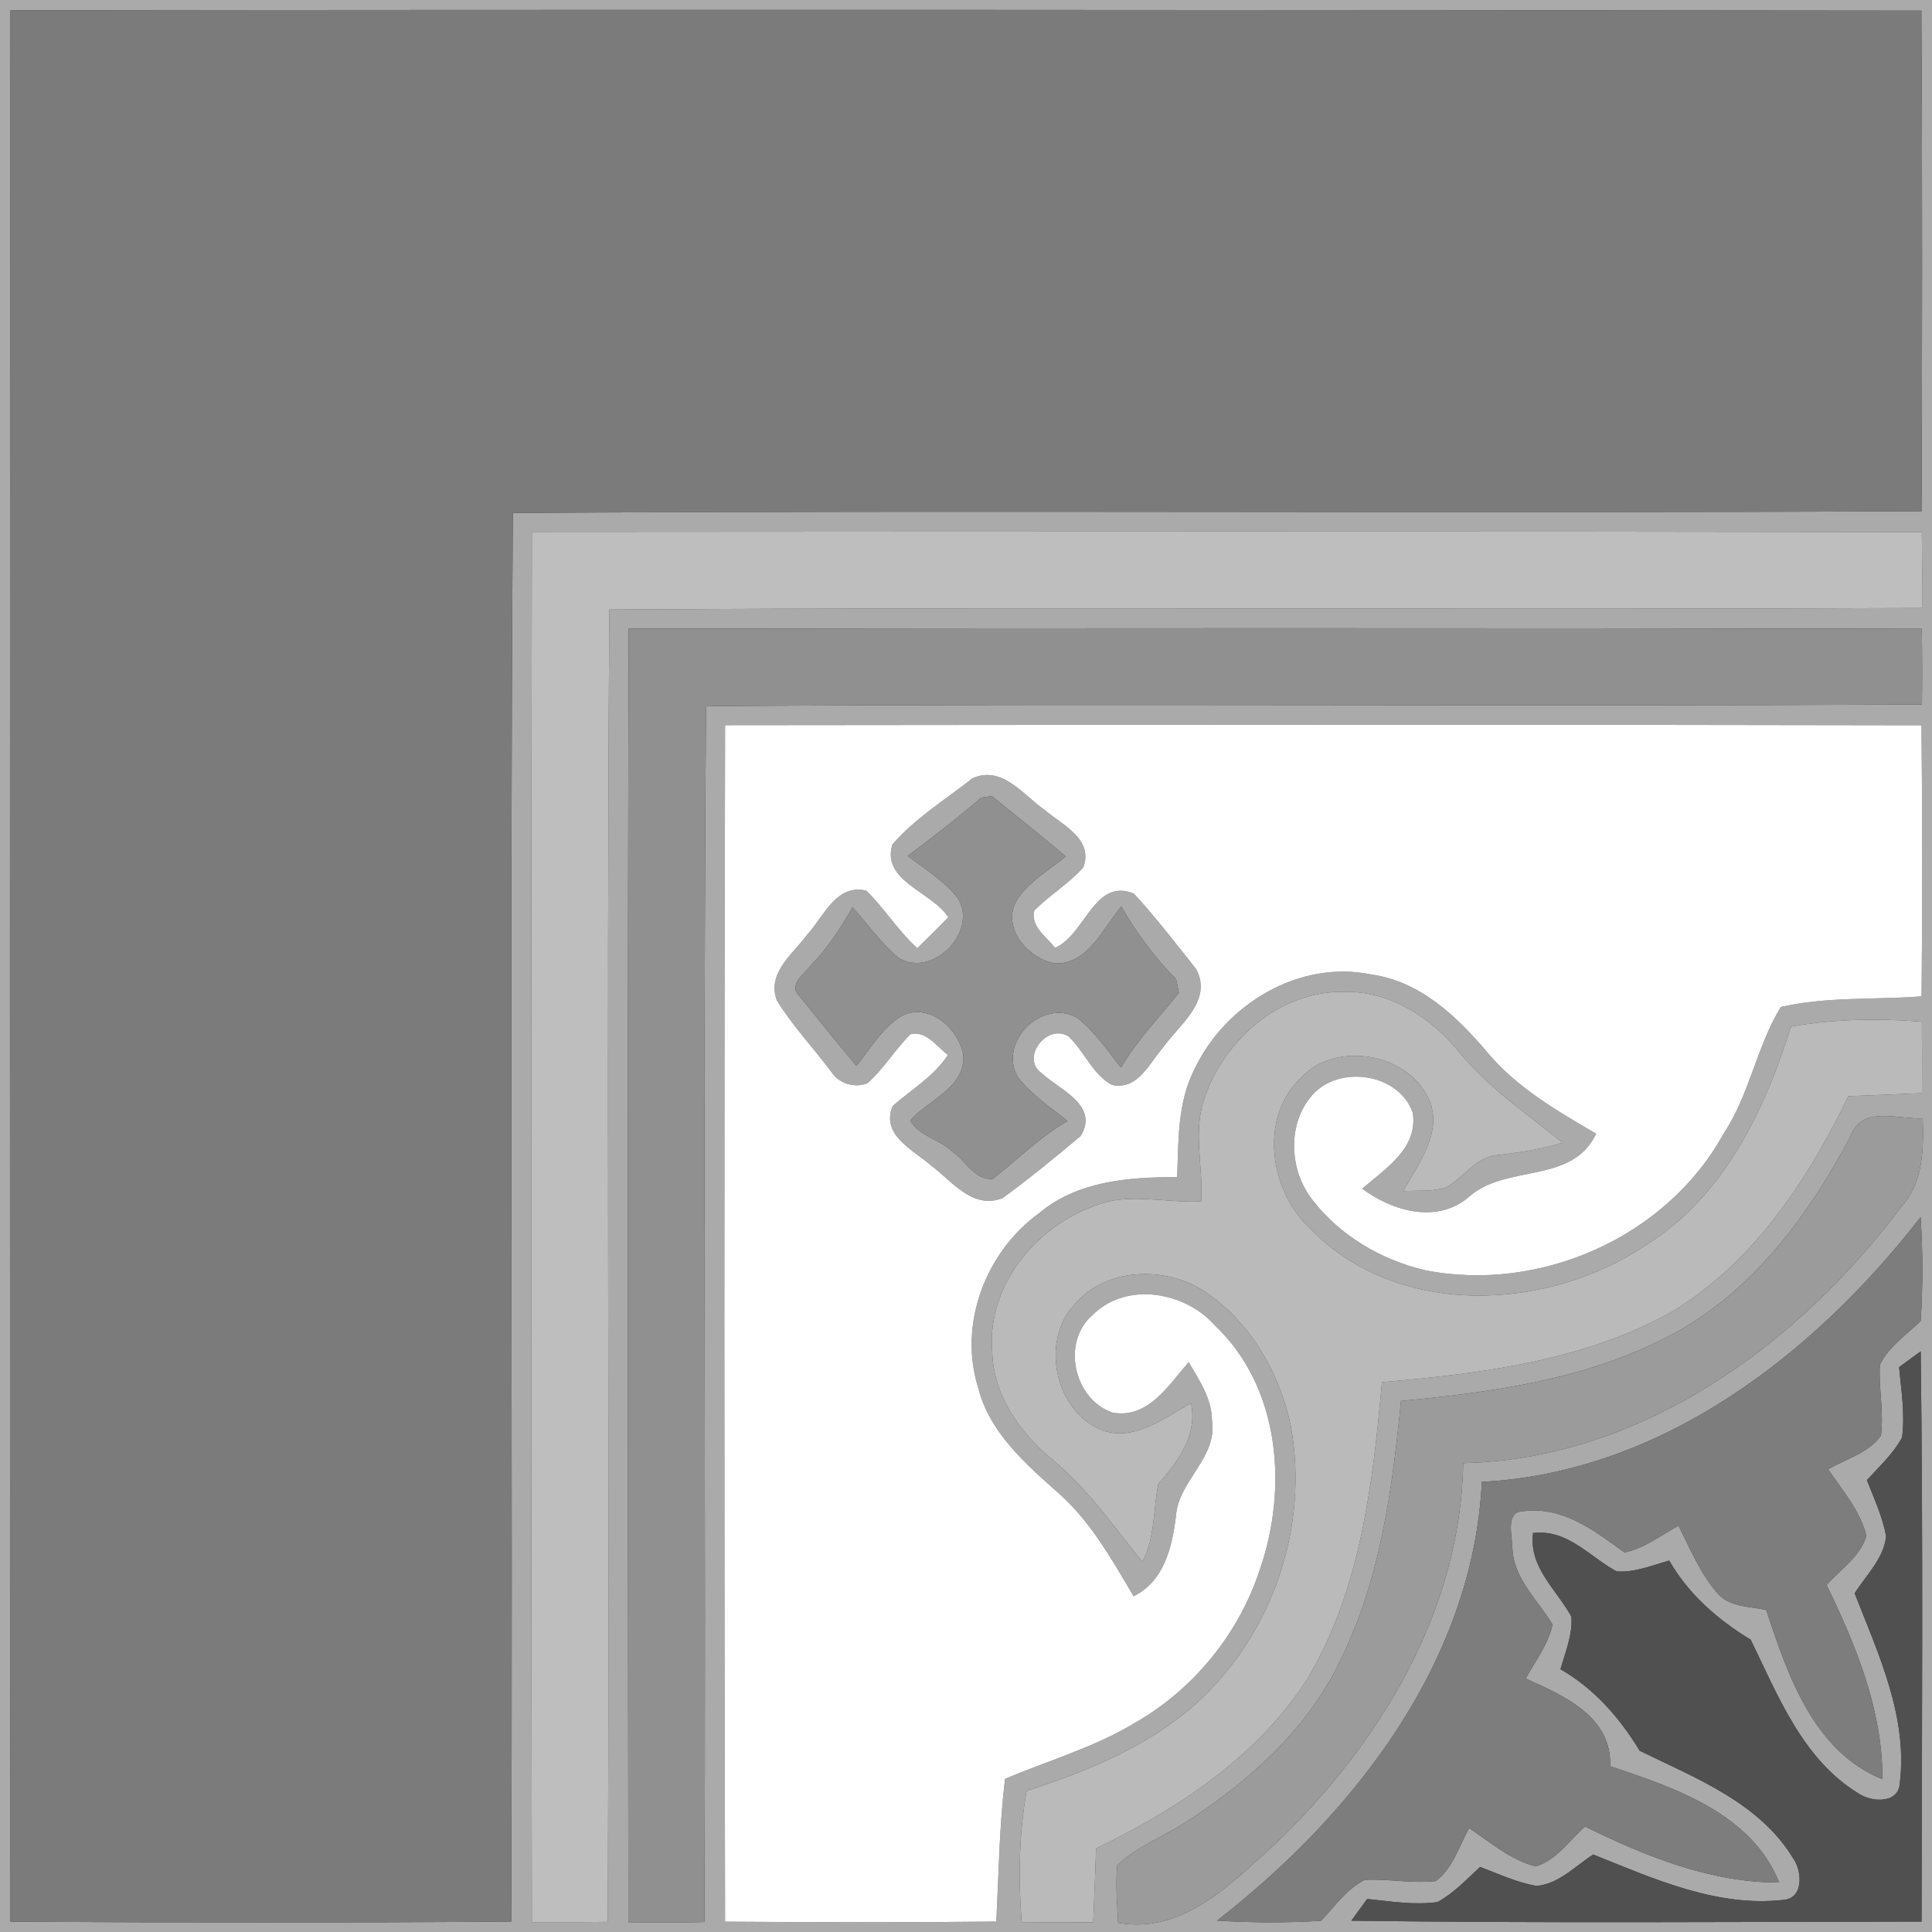 <?xml version="1.0" encoding="UTF-8" ?>
<!DOCTYPE svg PUBLIC "-//W3C//DTD SVG 1.1//EN" "http://www.w3.org/Graphics/SVG/1.1/DTD/svg11.dtd">
<svg xmlns="http://www.w3.org/2000/svg" width="200pt" height="200pt" viewBox="0 0 200 200" version="1.1">
<rect x="0" y="0" width="200" height="200" fill="#333333" stroke="none"/>
<g id="#aaaaaaff">
<path fill="#aaaaaa" opacity="1.00" d=" M 0.00 0.00 L 200.00 0.00 L 200.00 200.00 L 0.00 200.00 L 0.00 0.00 M 1.08 1.07 C 1.02 67.02 1.01 132.98 1.08 198.93 C 18.36 199.03 35.64 199.05 52.92 198.92 C 53.10 150.32 52.75 101.70 53.09 53.10 C 101.70 52.80 150.31 53.16 198.92 52.92 C 198.98 35.65 199.01 18.37 198.90 1.10 C 132.96 1.03 67.02 0.98 1.08 1.07 M 55.06 55.06 C 54.97 103.03 54.96 151.00 55.06 198.97 C 57.68 198.99 60.30 198.98 62.92 198.95 C 63.11 153.67 62.77 108.38 63.08 63.10 C 108.38 62.82 153.68 63.14 198.97 62.94 C 198.99 60.32 198.98 57.70 198.95 55.08 C 150.99 54.99 103.02 55.03 55.06 55.06 M 65.08 65.08 C 64.95 109.72 64.99 154.35 65.05 198.99 C 67.67 199.03 70.30 199.02 72.92 198.97 C 73.10 157.01 72.75 115.05 73.09 73.10 C 115.04 72.80 157.01 73.16 198.96 72.92 C 198.99 70.31 198.99 67.70 198.94 65.09 C 154.32 65.00 109.70 65.02 65.08 65.08 M 75.06 75.07 C 74.96 116.35 74.96 157.65 75.06 198.93 C 84.42 198.99 93.78 199.02 103.14 198.92 C 103.38 193.99 103.45 189.05 104.04 184.15 C 108.49 182.25 113.21 180.92 117.38 178.41 C 123.52 174.94 128.27 169.12 130.44 162.41 C 133.34 153.98 132.51 143.62 125.77 137.21 C 122.68 133.72 116.64 132.63 113.13 136.10 C 109.85 138.90 111.13 144.81 115.13 146.22 C 118.82 146.94 120.98 143.38 123.05 141.01 C 124.14 142.87 125.44 144.76 125.46 147.01 C 126.08 150.91 121.97 153.26 121.73 156.98 C 121.33 160.15 120.51 163.70 117.35 165.24 C 115.09 161.43 112.89 157.46 109.51 154.51 C 106.12 151.49 102.44 148.28 101.27 143.69 C 99.18 137.08 102.02 129.62 107.55 125.60 C 111.53 122.25 116.88 121.84 121.86 121.86 C 122.00 118.10 121.88 114.13 123.65 110.69 C 126.82 103.97 134.48 99.33 141.96 100.88 C 147.03 101.58 150.86 105.26 154.02 109.00 C 157.06 112.62 161.20 115.00 165.23 117.36 C 162.72 122.68 155.81 120.43 151.98 123.97 C 148.70 126.70 144.10 125.36 141.01 123.05 C 143.41 120.99 146.86 118.83 146.24 115.15 C 144.73 110.96 138.23 110.15 135.59 113.67 C 133.24 116.67 133.54 121.22 135.83 124.17 C 138.68 127.90 142.97 130.42 147.51 131.49 C 159.40 133.86 172.53 128.07 178.41 117.38 C 181.11 113.33 181.84 108.34 184.35 104.24 C 189.12 103.15 194.07 103.52 198.92 103.14 C 199.01 93.79 199.01 84.44 198.91 75.08 C 157.63 74.99 116.34 75.03 75.06 75.07 M 124.70 113.63 C 123.46 117.10 124.56 120.79 124.36 124.36 C 121.29 124.53 118.21 123.77 115.15 124.29 C 108.13 125.87 102.03 132.56 102.72 140.03 C 102.86 144.51 105.60 148.34 108.94 151.10 C 112.61 154.11 115.29 158.03 118.26 161.68 C 119.58 159.18 119.36 156.32 119.91 153.63 C 121.98 151.23 123.96 148.66 123.30 145.26 C 120.51 146.77 117.54 149.21 114.17 148.09 C 109.30 146.22 107.65 139.02 111.14 135.14 C 114.46 131.10 120.90 130.99 125.00 133.89 C 129.48 137.01 132.40 142.06 133.57 147.34 C 135.40 156.78 132.50 166.94 126.07 174.08 C 120.93 179.94 113.53 183.04 106.27 185.40 C 105.48 189.89 105.41 194.45 105.76 198.98 C 108.22 199.00 110.69 199.00 113.17 198.99 C 113.28 196.44 113.38 193.89 113.47 191.35 C 122.01 187.21 130.35 181.75 135.49 173.55 C 140.87 164.34 142.12 153.51 143.06 143.08 C 153.27 142.20 163.81 140.91 172.93 135.88 C 181.46 130.80 187.10 122.22 191.35 113.47 C 193.89 113.38 196.43 113.28 198.96 113.16 C 198.97 110.69 198.97 108.23 198.95 105.77 C 194.43 105.40 189.88 105.48 185.40 106.27 C 182.71 114.88 178.53 123.68 170.67 128.71 C 160.45 135.73 144.84 136.59 135.72 127.27 C 131.47 123.39 130.27 115.87 134.61 111.62 C 138.35 107.56 146.10 109.06 148.08 114.17 C 149.20 117.53 146.77 120.52 145.27 123.30 C 146.74 123.22 148.27 123.38 149.70 122.92 C 151.55 121.88 152.85 119.68 155.12 119.57 C 157.35 119.28 159.59 118.98 161.75 118.29 C 158.08 115.31 154.11 112.64 151.09 108.95 C 148.14 105.32 143.84 102.51 139.00 102.68 C 132.46 102.60 126.76 107.64 124.70 113.63 M 191.57 117.62 C 187.12 126.02 181.09 134.14 172.41 138.50 C 163.95 142.84 154.39 144.13 145.03 145.03 C 144.13 154.14 142.91 163.43 138.82 171.74 C 135.54 178.75 129.63 184.12 123.26 188.31 C 120.79 189.99 117.86 191.02 115.66 193.08 C 115.47 195.06 115.65 197.06 115.75 199.05 C 122.49 200.22 127.43 195.02 131.95 190.93 C 142.77 180.64 151.21 166.76 151.47 151.46 C 169.94 151.03 186.15 139.20 196.86 124.87 C 199.12 122.36 199.13 118.94 199.04 115.77 C 196.48 115.89 192.72 114.39 191.57 117.62 M 153.40 153.40 C 152.49 172.00 140.18 187.80 125.99 198.82 C 129.57 199.05 133.17 199.06 136.75 198.84 C 138.18 197.35 139.40 195.53 141.29 194.60 C 143.74 194.48 146.19 195.00 148.63 194.73 C 150.41 193.41 151.03 191.11 152.09 189.24 C 154.27 190.72 156.37 192.53 158.97 193.21 C 161.13 192.57 162.46 190.52 164.08 189.08 C 170.37 192.17 177.06 194.89 184.18 194.88 C 181.34 187.76 173.36 185.05 166.68 182.84 C 166.89 177.71 161.88 175.53 157.94 173.76 C 158.94 171.95 160.27 170.23 160.72 168.17 C 159.15 165.56 156.57 163.34 156.56 160.06 C 156.50 158.87 155.84 156.42 157.74 156.43 C 161.84 155.93 165.07 158.47 168.17 160.71 C 170.23 160.28 171.94 158.94 173.76 157.94 C 175.00 160.40 176.07 163.04 177.95 165.11 C 179.23 166.38 181.19 166.30 182.84 166.66 C 185.04 173.35 187.76 181.35 194.87 184.18 C 194.89 177.06 192.15 170.38 189.09 164.08 C 190.52 162.46 192.59 161.14 193.21 158.98 C 192.55 156.37 190.73 154.28 189.25 152.10 C 191.10 151.02 193.43 150.42 194.71 148.62 C 195.03 146.18 194.47 143.73 194.60 141.29 C 195.52 139.40 197.35 138.17 198.83 136.75 C 199.06 133.17 199.06 129.58 198.82 126.00 C 187.79 140.20 172.00 152.45 153.40 153.40 M 196.59 141.53 C 196.82 143.94 197.22 146.38 196.90 148.81 C 195.98 150.50 194.54 151.82 193.26 153.22 C 194.00 155.13 194.88 157.00 195.25 159.03 C 195.01 161.34 193.18 163.06 191.99 164.94 C 194.45 171.20 197.53 177.77 196.66 184.66 C 196.48 186.76 193.73 186.55 192.43 185.68 C 186.61 182.15 184.07 175.55 181.23 169.74 C 177.83 167.67 174.80 165.05 172.80 161.55 C 171.02 162.04 169.23 162.81 167.35 162.67 C 164.53 161.14 162.26 158.26 158.70 158.70 C 158.25 162.26 161.13 164.54 162.67 167.35 C 162.81 169.23 162.04 171.02 161.54 172.80 C 165.04 174.80 167.67 177.83 169.74 181.24 C 175.55 184.08 182.16 186.61 185.67 192.44 C 186.55 193.73 186.73 196.49 184.65 196.67 C 177.77 197.47 171.18 194.48 164.93 191.98 C 163.06 193.17 161.36 195.05 159.03 195.23 C 157.01 194.86 155.13 193.99 153.22 193.26 C 151.82 194.55 150.50 195.98 148.81 196.90 C 146.38 197.24 143.94 196.82 141.53 196.58 C 140.98 197.33 140.43 198.08 139.89 198.83 C 159.56 199.09 179.24 198.95 198.92 198.92 C 198.95 179.24 199.09 159.56 198.83 139.89 C 198.08 140.43 197.33 140.98 196.59 141.53 Z"/>
<path fill="#aaaaaa" opacity="1.00" d=" M 100.67 80.57 C 103.73 79.18 105.94 82.32 108.16 83.86 C 109.95 85.39 113.22 86.85 112.15 89.78 C 110.65 91.48 108.66 92.65 107.07 94.26 C 106.67 95.96 108.33 96.95 109.22 98.12 C 112.38 96.74 113.27 90.82 117.38 92.51 C 119.67 94.98 121.72 97.68 123.82 100.31 C 125.56 103.57 122.14 106.01 120.45 108.37 C 118.99 110.02 117.82 112.89 115.11 112.31 C 113.09 111.22 112.25 108.82 110.60 107.28 C 108.37 105.91 105.60 109.53 107.84 111.10 C 109.70 112.84 113.81 114.40 111.87 117.60 C 109.23 119.81 106.56 122.01 103.78 124.03 C 100.69 125.23 98.56 122.29 96.40 120.66 C 94.56 119.04 91.15 117.52 92.41 114.49 C 94.36 112.78 96.68 111.43 98.13 109.21 C 96.95 108.34 95.95 106.69 94.25 107.06 C 92.65 108.66 91.48 110.65 89.78 112.15 C 88.46 112.65 86.87 112.18 86.09 111.00 C 84.23 108.50 82.05 106.22 80.42 103.56 C 79.35 100.67 82.15 98.71 83.64 96.66 C 85.31 94.81 86.60 91.46 89.68 92.20 C 91.57 94.06 92.98 96.36 94.96 98.16 C 96.04 97.11 97.11 96.04 98.17 94.96 C 96.47 92.29 91.25 91.24 92.37 87.44 C 94.68 84.73 97.87 82.78 100.67 80.57 M 101.56 82.57 C 99.12 84.69 96.56 86.67 93.97 88.60 C 95.75 89.98 97.75 91.17 99.15 92.98 C 101.32 96.46 96.47 101.34 92.99 99.14 C 91.20 97.61 89.82 95.67 88.25 93.92 C 87.02 96.07 85.67 98.17 83.93 99.94 C 83.35 100.76 82.07 101.50 82.40 102.67 C 84.47 105.23 86.54 107.80 88.65 110.34 C 90.12 108.56 91.31 106.42 93.31 105.18 C 96.16 103.73 99.18 106.42 99.72 109.16 C 99.98 112.61 96.14 113.80 94.23 115.99 C 95.11 117.63 97.40 117.97 98.69 119.31 C 100.02 120.22 100.92 122.18 102.76 122.04 C 105.35 120.05 107.65 117.67 110.52 116.05 C 108.74 114.62 106.79 113.34 105.38 111.52 C 103.25 107.91 107.91 103.27 111.53 105.38 C 113.34 106.79 114.62 108.74 116.05 110.52 C 117.69 107.66 120.03 105.33 122.04 102.76 C 121.97 102.41 121.82 101.72 121.75 101.37 C 119.53 99.12 117.65 96.59 116.08 93.84 C 114.15 96.10 112.65 99.87 109.15 99.73 C 106.42 99.18 103.73 96.16 105.18 93.31 C 106.41 91.30 108.56 90.12 110.33 88.65 C 107.80 86.54 105.24 84.47 102.67 82.40 C 102.39 82.44 101.84 82.53 101.56 82.57 Z"/>
</g>
<g id="#7B7B7Bff">
<path fill="#7B7B7B" opacity="1.00" d=" M 1.08 1.07 C 67.02 0.98 132.96 1.03 198.90 1.10 C 199.01 18.37 198.98 35.65 198.92 52.92 C 150.31 53.16 101.70 52.80 53.09 53.10 C 52.75 101.70 53.10 150.32 52.92 198.92 C 35.64 199.05 18.36 199.03 1.08 198.93 C 1.01 132.98 1.02 67.02 1.08 1.07 Z"/>
</g>
<g id="#909090ff">
<path fill="#909090" opacity="1.00" d=" M 101.56 82.57 C 101.84 82.53 102.39 82.44 102.67 82.40 C 105.24 84.47 107.80 86.54 110.33 88.65 C 108.56 90.12 106.41 91.30 105.18 93.31 C 103.73 96.16 106.42 99.18 109.15 99.73 C 112.65 99.87 114.15 96.10 116.08 93.84 C 117.65 96.59 119.53 99.12 121.75 101.37 C 121.82 101.72 121.97 102.41 122.04 102.76 C 120.03 105.33 117.69 107.66 116.05 110.52 C 114.62 108.74 113.34 106.79 111.53 105.38 C 107.91 103.27 103.25 107.91 105.38 111.52 C 106.79 113.34 108.74 114.62 110.52 116.05 C 107.65 117.67 105.35 120.05 102.76 122.04 C 100.92 122.18 100.02 120.22 98.69 119.31 C 97.40 117.97 95.11 117.63 94.23 115.99 C 96.14 113.80 99.98 112.61 99.72 109.16 C 99.18 106.42 96.16 103.73 93.31 105.18 C 91.31 106.42 90.12 108.56 88.65 110.34 C 86.54 107.80 84.47 105.23 82.40 102.67 C 82.07 101.50 83.35 100.76 83.93 99.94 C 85.67 98.17 87.02 96.07 88.25 93.92 C 89.82 95.67 91.20 97.61 92.99 99.14 C 96.47 101.34 101.32 96.46 99.15 92.98 C 97.75 91.17 95.75 89.98 93.97 88.60 C 96.56 86.67 99.12 84.69 101.56 82.57 Z"/>
</g>
<g id="#909091ff">
<path fill="#909091" opacity="1.00" d=" M 65.08 65.08 C 109.70 65.02 154.32 65.00 198.94 65.09 C 198.99 67.70 198.99 70.31 198.96 72.92 C 157.01 73.16 115.04 72.80 73.09 73.10 C 72.75 115.05 73.10 157.01 72.92 198.97 C 70.30 199.02 67.67 199.03 65.05 198.99 C 64.99 154.35 64.95 109.72 65.08 65.08 Z"/>
</g>
<g id="#BEBEBEff">
<path fill="#BEBEBE" opacity="1.00" d=" M 55.06 55.06 C 103.02 55.03 150.99 54.99 198.95 55.08 C 198.98 57.70 198.99 60.32 198.97 62.94 C 153.68 63.14 108.38 62.82 63.08 63.10 C 62.77 108.38 63.11 153.67 62.92 198.95 C 60.30 198.98 57.68 198.99 55.06 198.97 C 54.96 151.00 54.97 103.03 55.06 55.06 Z"/>
</g>
<g id="#BABABAff">
<path fill="#BABABA" opacity="1.00" d=" M 124.70 113.63 C 126.76 107.64 132.46 102.60 139.00 102.68 C 143.84 102.51 148.14 105.32 151.09 108.95 C 154.11 112.64 158.08 115.31 161.75 118.29 C 159.59 118.98 157.35 119.28 155.12 119.57 C 152.85 119.68 151.55 121.88 149.70 122.92 C 148.27 123.38 146.74 123.22 145.27 123.30 C 146.77 120.52 149.20 117.53 148.08 114.17 C 146.10 109.06 138.35 107.56 134.61 111.62 C 130.27 115.87 131.47 123.39 135.72 127.27 C 144.84 136.59 160.45 135.73 170.67 128.71 C 178.53 123.68 182.71 114.88 185.40 106.27 C 189.88 105.48 194.43 105.40 198.95 105.77 C 198.97 108.23 198.97 110.69 198.96 113.16 C 196.43 113.28 193.89 113.38 191.35 113.47 C 187.10 122.22 181.46 130.80 172.93 135.88 C 163.81 140.91 153.27 142.20 143.06 143.08 C 142.12 153.51 140.87 164.34 135.49 173.55 C 130.35 181.75 122.01 187.21 113.47 191.35 C 113.38 193.89 113.28 196.44 113.17 198.99 C 110.69 199.00 108.22 199.00 105.76 198.98 C 105.41 194.45 105.48 189.89 106.27 185.40 C 113.53 183.04 120.93 179.94 126.07 174.08 C 132.50 166.94 135.40 156.78 133.57 147.34 C 132.40 142.06 129.48 137.01 125.00 133.89 C 120.90 130.99 114.46 131.10 111.14 135.14 C 107.65 139.02 109.30 146.22 114.17 148.09 C 117.54 149.21 120.51 146.77 123.30 145.26 C 123.96 148.66 121.98 151.23 119.91 153.63 C 119.36 156.32 119.58 159.18 118.26 161.68 C 115.29 158.03 112.61 154.11 108.94 151.10 C 105.60 148.34 102.86 144.51 102.72 140.03 C 102.03 132.56 108.13 125.87 115.15 124.29 C 118.21 123.77 121.29 124.53 124.36 124.36 C 124.56 120.79 123.46 117.10 124.70 113.63 Z"/>
</g>
<g id="#7D7D7Dff">
<path fill="#7D7D7D" opacity="1.00" d=" M 153.40 153.40 C 172.00 152.45 187.79 140.20 198.82 126.00 C 199.06 129.58 199.06 133.17 198.83 136.75 C 197.35 138.17 195.52 139.40 194.60 141.29 C 194.47 143.73 195.03 146.18 194.71 148.62 C 193.43 150.42 191.10 151.02 189.25 152.10 C 190.73 154.28 192.55 156.37 193.21 158.98 C 192.59 161.14 190.52 162.46 189.09 164.08 C 192.15 170.38 194.89 177.06 194.87 184.18 C 187.76 181.35 185.04 173.35 182.84 166.66 C 181.19 166.30 179.23 166.38 177.95 165.11 C 176.07 163.04 175.00 160.40 173.76 157.94 C 171.94 158.94 170.23 160.28 168.17 160.71 C 165.07 158.47 161.84 155.93 157.74 156.43 C 155.84 156.42 156.50 158.87 156.56 160.06 C 156.57 163.34 159.15 165.56 160.72 168.17 C 160.27 170.23 158.94 171.95 157.94 173.76 C 161.88 175.53 166.89 177.71 166.68 182.84 C 173.36 185.05 181.34 187.76 184.18 194.88 C 177.06 194.89 170.37 192.17 164.08 189.08 C 162.46 190.52 161.13 192.57 158.97 193.21 C 156.37 192.53 154.27 190.72 152.09 189.24 C 151.03 191.11 150.41 193.41 148.63 194.73 C 146.19 195.00 143.74 194.48 141.29 194.60 C 139.40 195.53 138.18 197.35 136.75 198.84 C 133.17 199.06 129.57 199.05 125.99 198.82 C 140.18 187.80 152.49 172.00 153.40 153.40 Z"/>
</g>
<g id="#9B9B9Bff">
<path fill="#9B9B9B" opacity="1.00" d=" M 191.57 117.62 C 192.72 114.39 196.48 115.89 199.04 115.77 C 199.13 118.94 199.12 122.36 196.86 124.87 C 186.15 139.20 169.94 151.03 151.47 151.46 C 151.21 166.76 142.77 180.64 131.95 190.93 C 127.43 195.02 122.49 200.22 115.75 199.05 C 115.65 197.06 115.47 195.06 115.66 193.08 C 117.86 191.02 120.79 189.99 123.26 188.31 C 129.63 184.12 135.54 178.75 138.82 171.74 C 142.91 163.43 144.13 154.14 145.03 145.03 C 154.39 144.13 163.95 142.84 172.41 138.50 C 181.09 134.14 187.12 126.02 191.57 117.62 Z"/>
</g>
<g id="#505050ff">
<path fill="#505050" opacity="1.00" d=" M 196.59 141.53 C 197.33 140.98 198.08 140.43 198.83 139.89 C 199.09 159.56 198.95 179.24 198.92 198.92 C 179.24 198.95 159.56 199.09 139.89 198.83 C 140.43 198.08 140.98 197.33 141.53 196.58 C 143.94 196.82 146.38 197.24 148.81 196.90 C 150.50 195.98 151.82 194.55 153.22 193.26 C 155.13 193.99 157.01 194.86 159.03 195.23 C 161.36 195.05 163.06 193.17 164.93 191.98 C 171.18 194.48 177.77 197.47 184.65 196.67 C 186.73 196.49 186.55 193.73 185.67 192.44 C 182.16 186.61 175.55 184.08 169.74 181.24 C 167.67 177.83 165.04 174.80 161.54 172.80 C 162.04 171.02 162.81 169.23 162.67 167.35 C 161.13 164.54 158.25 162.26 158.70 158.70 C 162.26 158.26 164.53 161.14 167.35 162.67 C 169.23 162.81 171.02 162.04 172.80 161.55 C 174.80 165.05 177.83 167.67 181.23 169.74 C 184.07 175.55 186.61 182.15 192.43 185.68 C 193.73 186.55 196.48 186.76 196.66 184.66 C 197.53 177.77 194.45 171.20 191.99 164.94 C 193.18 163.06 195.01 161.34 195.25 159.03 C 194.88 157.00 194.00 155.13 193.26 153.22 C 194.54 151.82 195.98 150.50 196.90 148.81 C 197.22 146.38 196.82 143.94 196.59 141.53 Z"/>
</g>
<g id="#ffffffff">
<path fill="#ffffff" opacity="1.00" d=" M 75.06 75.07 C 116.34 75.03 157.63 74.99 198.91 75.08 C 199.01 84.44 199.01 93.79 198.92 103.14 C 194.07 103.52 189.12 103.15 184.35 104.24 C 181.84 108.34 181.11 113.33 178.41 117.38 C 172.53 128.07 159.40 133.86 147.51 131.49 C 142.97 130.42 138.68 127.90 135.83 124.17 C 133.54 121.22 133.24 116.67 135.59 113.67 C 138.23 110.15 144.73 110.96 146.24 115.15 C 146.86 118.83 143.41 120.99 141.01 123.05 C 144.10 125.36 148.70 126.70 151.98 123.97 C 155.81 120.43 162.72 122.68 165.23 117.36 C 161.20 115.00 157.06 112.62 154.02 109.00 C 150.86 105.26 147.03 101.58 141.96 100.88 C 134.48 99.33 126.82 103.97 123.65 110.69 C 121.88 114.13 122.00 118.10 121.86 121.86 C 116.88 121.84 111.53 122.25 107.55 125.60 C 102.02 129.62 99.18 137.08 101.27 143.69 C 102.44 148.28 106.12 151.49 109.51 154.51 C 112.89 157.46 115.09 161.43 117.35 165.24 C 120.51 163.70 121.33 160.15 121.73 156.98 C 121.97 153.26 126.08 150.91 125.46 147.01 C 125.44 144.76 124.14 142.87 123.05 141.01 C 120.98 143.38 118.82 146.94 115.13 146.22 C 111.13 144.81 109.85 138.90 113.13 136.10 C 116.64 132.63 122.68 133.72 125.77 137.21 C 132.51 143.62 133.34 153.98 130.44 162.41 C 128.27 169.12 123.52 174.94 117.38 178.41 C 113.21 180.92 108.49 182.25 104.04 184.15 C 103.45 189.05 103.38 193.99 103.14 198.92 C 93.78 199.02 84.42 198.99 75.06 198.93 C 74.96 157.65 74.96 116.35 75.06 75.07 M 100.67 80.57 C 97.87 82.78 94.68 84.73 92.37 87.44 C 91.25 91.24 96.47 92.29 98.17 94.96 C 97.11 96.04 96.04 97.11 94.96 98.16 C 92.98 96.36 91.57 94.06 89.68 92.20 C 86.60 91.46 85.31 94.81 83.64 96.66 C 82.15 98.71 79.35 100.67 80.42 103.56 C 82.05 106.22 84.23 108.50 86.09 111.00 C 86.87 112.18 88.46 112.65 89.78 112.15 C 91.48 110.65 92.65 108.66 94.25 107.06 C 95.95 106.69 96.95 108.34 98.13 109.21 C 96.68 111.43 94.36 112.78 92.41 114.49 C 91.15 117.52 94.56 119.04 96.40 120.66 C 98.56 122.29 100.69 125.23 103.78 124.03 C 106.56 122.01 109.23 119.81 111.87 117.60 C 113.81 114.40 109.70 112.84 107.84 111.10 C 105.60 109.53 108.37 105.91 110.60 107.28 C 112.25 108.82 113.09 111.22 115.11 112.31 C 117.82 112.89 118.99 110.02 120.45 108.37 C 122.14 106.01 125.56 103.57 123.82 100.31 C 121.72 97.68 119.67 94.98 117.38 92.51 C 113.27 90.82 112.38 96.74 109.22 98.12 C 108.33 96.95 106.67 95.96 107.07 94.26 C 108.66 92.65 110.65 91.48 112.15 89.78 C 113.22 86.85 109.95 85.39 108.16 83.86 C 105.94 82.32 103.73 79.18 100.67 80.57 Z"/>
</g>
</svg>
